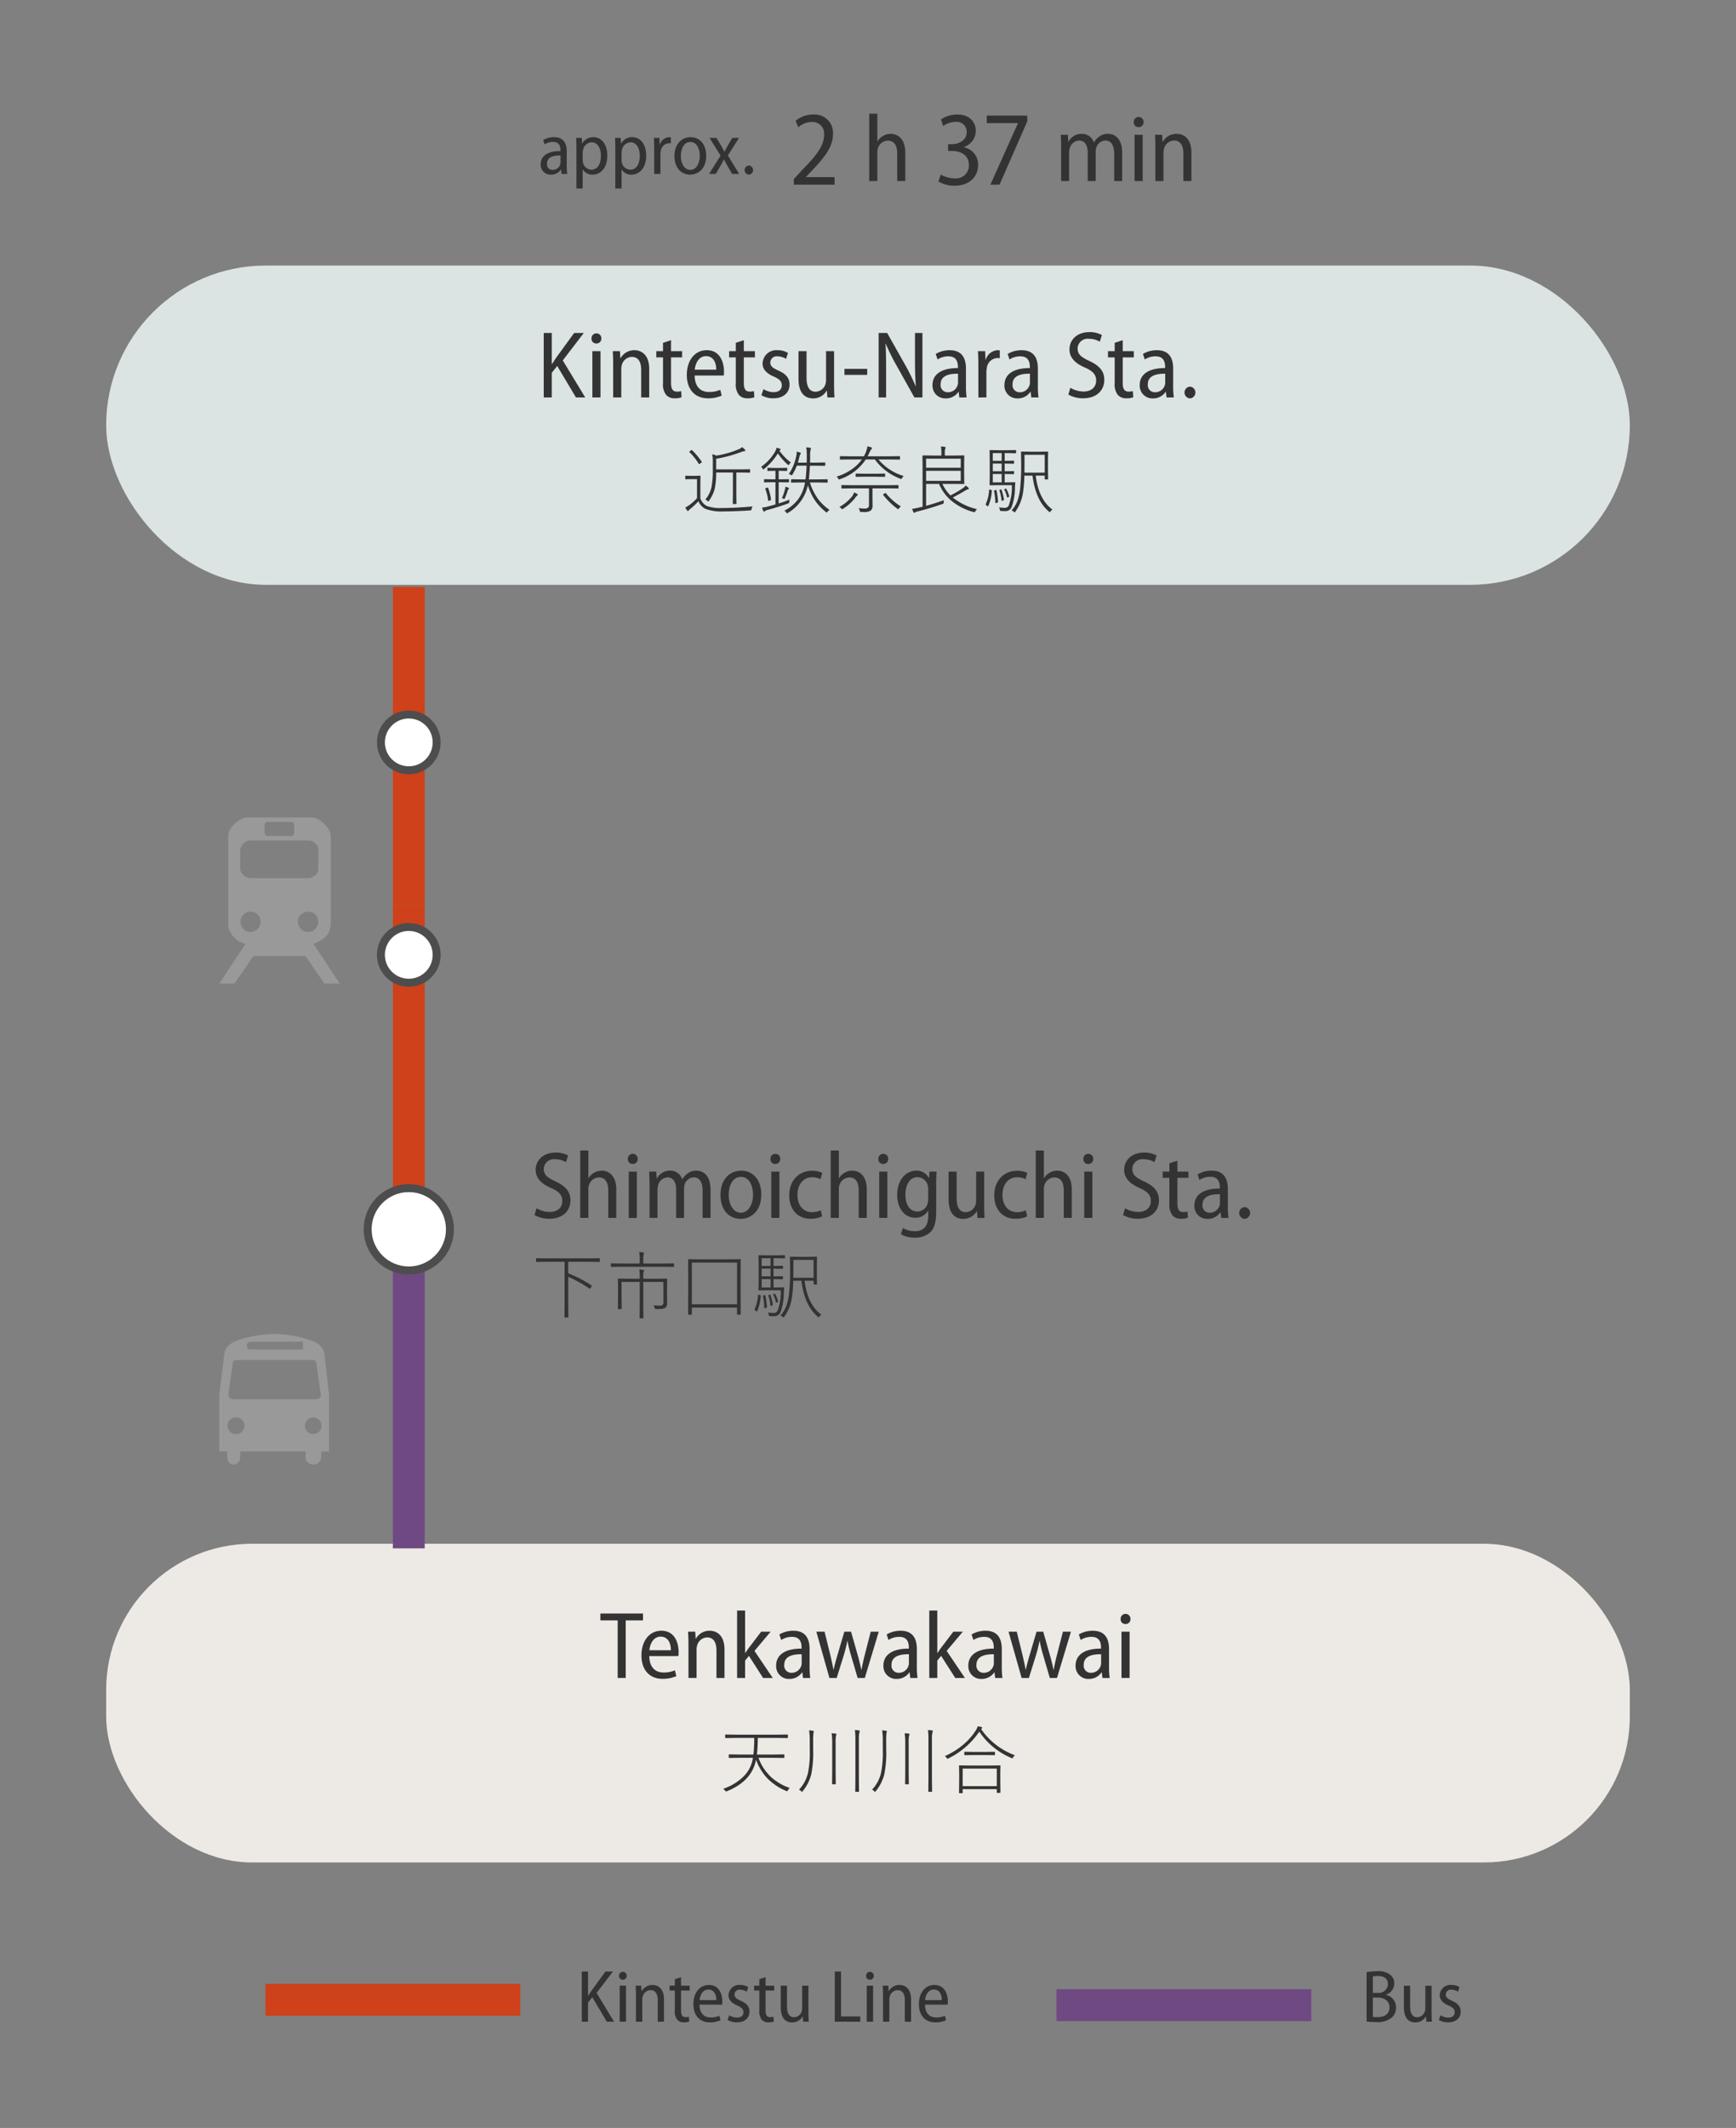 <svg id="_1-Mitarai_Keikoku" data-name="1-Mitarai Keikoku" xmlns="http://www.w3.org/2000/svg" xmlns:xlink="http://www.w3.org/1999/xlink" width="327" height="400.628" viewBox="0 0 327 400.628"><rect x="0" y="0" width="327" height="400.628" fill="#808080" stroke="none"/><defs><style>.cls-1{fill:#999;}.cls-2{fill:#dce3e3;}.cls-3{fill:#333;}.cls-4{fill:#edeae6;}.cls-5,.cls-6,.cls-8{fill:none;stroke-miterlimit:10;}.cls-5{stroke:#ce411a;}.cls-5,.cls-8{stroke-width:6px;}.cls-6{stroke:#4d4d4d;stroke-width:3px;}.cls-7{fill:#fff;}.cls-8{stroke:#6f4981;}</style><symbol id="map-icon-train" data-name="map-icon-train" viewBox="0 0 37.772 52.117"><path class="cls-1" d="M29.771,40.018l-.123-.235.062-.088.062-.088a14.521,14.521,0,0,0,3.111-1.744,5.144,5.144,0,0,0,1.871-3.054l.234-1.074V5.987a4.252,4.252,0,0,0-.595-2.071,7.946,7.946,0,0,0-1.484-1.932A8.523,8.523,0,0,0,30.926.559,4.639,4.639,0,0,0,28.818,0H8.96A4.712,4.712,0,0,0,6.91.529,8.494,8.494,0,0,0,4.895,1.896,7.546,7.546,0,0,0,3.383,3.759a4.146,4.146,0,0,0-.595,2.055v28.16a3.634,3.634,0,0,0,.355,1.482,7.292,7.292,0,0,0,.889,1.447,9.166,9.166,0,0,0,1.16,1.25,7.874,7.874,0,0,0,1.216.918c.191.08.542.204,1.04.362.487.157.715.273.678.349L0,52.117H4.741l5.933-8.599H27.043l5.926,8.599h4.803ZM14.173,2.369a.946.946,0,0,1,.297-.625.81.81,0,0,1,.593-.321h7.591a1.232,1.232,0,0,1,.476.232c.234.159.352.316.352.474V5.034a.672.672,0,0,1-.295.533.903.903,0,0,1-.533.246H15.006l-.241-.188a2.165,2.165,0,0,1-.384-.327.594.594,0,0,1-.208-.436ZM6.522,10.493a2.737,2.737,0,0,1,.269-1.159,4.554,4.554,0,0,1,.682-1.038A3.427,3.427,0,0,1,8.449,7.53,2.457,2.457,0,0,1,9.61,7.232H28.053a2.736,2.736,0,0,1,1.062.233,3.648,3.648,0,0,1,.981.654,3.721,3.721,0,0,1,.712.894,2.003,2.003,0,0,1,.263,1.004v6.287a2.005,2.005,0,0,1-.294,1.033,3.202,3.202,0,0,1-.771.899,4.434,4.434,0,0,1-1.009.613,2.446,2.446,0,0,1-1.064.239H9.729l-.3-.053a1.794,1.794,0,0,1-.358-.123,3.007,3.007,0,0,1-1.775-1.068,2.915,2.915,0,0,1-.773-1.954Zm5.489,24.491a3.058,3.058,0,0,1-2.283.947A2.878,2.878,0,0,1,7.5,34.984a3.33,3.33,0,0,1-.858-2.317,2.993,2.993,0,0,1,.893-2.159,2.928,2.928,0,0,1,2.194-.925,3.261,3.261,0,0,1,2.283.858,2.988,2.988,0,0,1,.919,2.289A3.124,3.124,0,0,1,12.012,34.984Zm13.578,0a3.214,3.214,0,0,1-.922-2.317,2.832,2.832,0,0,1,.979-2.227,3.396,3.396,0,0,1,2.288-.858,2.907,2.907,0,0,1,2.221.925,3.065,3.065,0,0,1,.862,2.159,3.266,3.266,0,0,1-.891,2.317,2.965,2.965,0,0,1-2.257.947A3.044,3.044,0,0,1,25.59,34.984Z"/></symbol><symbol id="bus" data-name="bus" viewBox="0 0 39.824 47.379"><path class="cls-1" d="M35.237,23.674H4.876a1.645,1.645,0,0,1-1.613-1.625,2.113,2.113,0,0,1,.056-.438L4.934,10.329c.138-.733.797-.877,1.587-.877H33.596c.784,0,1.45.132,1.585.862l1.616,11.488a1.676,1.676,0,0,1,.057.356A1.558,1.558,0,0,1,35.237,23.674ZM34.022,36.328a3.017,3.017,0,1,1,3.087-3.023A3.055,3.055,0,0,1,34.022,36.328Zm-27.973,0a3.017,3.017,0,1,1,0-6.032,3.017,3.017,0,1,1,0,6.032ZM11.378,2.814H30.342V5.659H11.378A1.422,1.422,0,0,1,11.378,2.814Zm26.741,4.352c-.554-2.667-2.171-3.742-4.81-4.815A43.689,43.689,0,0,0,19.979,0,44.001,44.001,0,0,0,6.596,2.352C3.958,3.426,2.367,4.499,1.818,7.167L0,22.014V42.638H2.845v1.896c0,3.793,4.741,3.793,4.741,0V42.638H31.29v1.896c0,3.793,5.689,3.793,5.689,0V42.638h2.845V22.014Z"/></symbol></defs><title>sp_dest-guide_mitarai_keikoku</title><rect class="cls-2" x="20" y="49.996" width="287" height="60.108" rx="30.054" ry="30.054"/><path class="cls-3" d="M106.748,31.145a11.195,11.195,0,0,0,.098,1.597h-1.065l-.099-.812h-.042a2.194,2.194,0,0,1-1.862.953,1.863,1.863,0,0,1-1.934-1.947c0-1.653,1.429-2.507,3.727-2.493v-.168c0-.659-.183-1.569-1.415-1.555a2.868,2.868,0,0,0-1.569.462l-.266-.812a3.97,3.97,0,0,1,2.045-.546c1.863,0,2.382,1.261,2.382,2.676Zm-1.163-1.877c-1.093-.014-2.55.182-2.55,1.541a1.038,1.038,0,0,0,1.051,1.177,1.478,1.478,0,0,0,1.457-1.093,1.249,1.249,0,0,0,.042-.392Z"/><path class="cls-3" d="M108.58,28.148c0-.925-.027-1.597-.056-2.186h1.065l.056,1.065h.028a2.34,2.34,0,0,1,2.115-1.205c1.499,0,2.606,1.345,2.606,3.46,0,2.465-1.358,3.6-2.787,3.6a2.035,2.035,0,0,1-1.821-.98h-.028v3.586H108.58Zm1.177,1.919a2.026,2.026,0,0,0,.057.518,1.642,1.642,0,0,0,1.582,1.359c1.191,0,1.793-1.121,1.793-2.62,0-1.373-.588-2.535-1.765-2.535a1.741,1.741,0,0,0-1.597,1.429,2.083,2.083,0,0,0-.07.504Z"/><path class="cls-3" d="M115.902,28.148c0-.925-.027-1.597-.056-2.186h1.065l.056,1.065h.028a2.34,2.34,0,0,1,2.115-1.205c1.499,0,2.606,1.345,2.606,3.46,0,2.465-1.358,3.6-2.787,3.6a2.035,2.035,0,0,1-1.821-.98h-.028v3.586h-1.177Zm1.177,1.919a2.026,2.026,0,0,0,.057.518,1.642,1.642,0,0,0,1.582,1.359c1.191,0,1.793-1.121,1.793-2.62,0-1.373-.588-2.535-1.765-2.535a1.741,1.741,0,0,0-1.597,1.429,2.083,2.083,0,0,0-.07.504Z"/><path class="cls-3" d="M123.225,27.966c0-.729-.028-1.401-.057-2.003h1.051l.042,1.247h.042a1.936,1.936,0,0,1,1.751-1.387,2.086,2.086,0,0,1,.309.028v1.148a1.493,1.493,0,0,0-.364-.028,1.629,1.629,0,0,0-1.541,1.527,2.544,2.544,0,0,0-.056.588v3.656h-1.177Z"/><path class="cls-3" d="M133.023,29.31c0,2.535-1.582,3.572-3.039,3.572-1.653,0-2.941-1.275-2.941-3.488,0-2.325,1.387-3.572,3.039-3.572C131.805,25.822,133.023,27.153,133.023,29.31Zm-4.776.056c0,1.373.658,2.62,1.793,2.62,1.106,0,1.779-1.261,1.779-2.647,0-1.121-.462-2.606-1.779-2.606C128.751,26.733,128.246,28.148,128.246,29.366Z"/><path class="cls-3" d="M134.959,25.962l.869,1.457c.224.378.406.742.616,1.121h.027c.196-.392.406-.77.616-1.135l.841-1.443h1.274l-2.101,3.306,2.129,3.474H137.915l-.896-1.527c-.225-.378-.421-.756-.644-1.177h-.028c-.196.42-.406.77-.644,1.177l-.868,1.527h-1.274l2.171-3.446-2.087-3.334Z"/><path class="cls-3" d="M141.041,32.882a.865.865,0,0,1,.014-1.723.864.864,0,0,1,0,1.723Z"/><path class="cls-3" d="M149.523,34.764v-1.04l1.28-1.4c2.801-2.861,4.401-4.761,4.421-6.881a2.205,2.205,0,0,0-2.36-2.481,4.017,4.017,0,0,0-2.501,1l-.5-1.22a5.245,5.245,0,0,1,3.341-1.18,3.466,3.466,0,0,1,3.701,3.701c0,2.42-1.7,4.501-4.101,7.002l-.98,1.04v.04h5.381v1.42Z"/><path class="cls-3" d="M163.73,21.396h1.53V26.618h.036a2.713,2.713,0,0,1,1.009-1.008,2.881,2.881,0,0,1,1.477-.414c1.17,0,2.736.774,2.736,3.529V34.09h-1.513V28.905c0-1.315-.432-2.431-1.765-2.431a2.012,2.012,0,0,0-1.891,1.512,2.349,2.349,0,0,0-.09.72V34.09h-1.53Z"/><path class="cls-3" d="M177.203,32.864a5.376,5.376,0,0,0,2.581.72,2.439,2.439,0,0,0,2.721-2.541c0-1.78-1.48-2.621-3.141-2.621h-.78v-1.28h.76c1.181,0,2.741-.68,2.741-2.221a1.881,1.881,0,0,0-2.121-1.98,4.315,4.315,0,0,0-2.301.78l-.42-1.24a5.52,5.52,0,0,1,3.081-.92c2.341,0,3.48,1.46,3.48,3.061a3.24,3.24,0,0,1-2.261,3.061v.04a3.319,3.319,0,0,1,2.701,3.361c0,2.08-1.54,3.881-4.441,3.881a5.7,5.7,0,0,1-3.04-.8Z"/><path class="cls-3" d="M193.497,21.761v1.101L188.275,34.764h-1.721l5.182-11.543v-.04H185.875v-1.42Z"/><path class="cls-3" d="M199.882,27.698c0-.936-.036-1.602-.072-2.323h1.332l.09,1.315h.036a2.738,2.738,0,0,1,2.503-1.494,2.344,2.344,0,0,1,2.269,1.62h.036a3.157,3.157,0,0,1,.954-1.08,2.614,2.614,0,0,1,1.693-.54c1.17,0,2.647.792,2.647,3.565v5.33H209.875V29.013c0-1.53-.486-2.557-1.693-2.557a1.855,1.855,0,0,0-1.692,1.386,2.748,2.748,0,0,0-.107.792V34.09h-1.495V28.724c0-1.26-.485-2.269-1.638-2.269a1.945,1.945,0,0,0-1.765,1.53,2.677,2.677,0,0,0-.108.774v5.33h-1.494Z"/><path class="cls-3" d="M215.406,22.981a.906.906,0,0,1-.954.954.885.885,0,0,1-.9-.954.928.928,0,1,1,1.855,0ZM213.714,34.09V25.375h1.53V34.09Z"/><path class="cls-3" d="M217.629,27.698c0-.936-.036-1.602-.071-2.323h1.35l.072,1.315h.054a2.927,2.927,0,0,1,2.611-1.494c1.206,0,2.772.774,2.772,3.511V34.09h-1.513V28.887c0-1.296-.432-2.431-1.764-2.431a2.022,2.022,0,0,0-1.891,1.566,2.972,2.972,0,0,0-.09.756V34.09h-1.531Z"/><path class="cls-3" d="M102.42,62.691h1.513v5.834h.054c.306-.486.612-.936.9-1.351l3.259-4.483h1.819l-3.961,5.168,4.231,6.968h-1.747l-3.529-5.924-1.026,1.278V74.827H102.42Z"/><path class="cls-3" d="M113.273,63.718a.907.907,0,0,1-.954.954.884.884,0,0,1-.9-.954.928.928,0,1,1,1.855,0ZM111.581,74.827V66.112h1.53V74.827Z"/><path class="cls-3" d="M115.499,68.435c0-.936-.036-1.602-.072-2.323h1.351l.072,1.315h.054a2.926,2.926,0,0,1,2.611-1.494c1.206,0,2.772.774,2.772,3.511V74.827h-1.512V69.623c0-1.296-.432-2.431-1.765-2.431a2.023,2.023,0,0,0-1.891,1.566,3.017,3.017,0,0,0-.09.756V74.827h-1.53Z"/><path class="cls-3" d="M126.4,64.042v2.07h2.088v1.17H126.4v4.826c0,1.098.324,1.621,1.098,1.621a3.132,3.132,0,0,0,.81-.09l.072,1.152a3.365,3.365,0,0,1-1.296.198,2.075,2.075,0,0,1-1.603-.63,3.221,3.221,0,0,1-.594-2.232V67.283h-1.26v-1.17h1.26V64.546Z"/><path class="cls-3" d="M130.847,70.704c.036,2.305,1.296,3.097,2.701,3.097a5.133,5.133,0,0,0,2.124-.414l.27,1.098a6.321,6.321,0,0,1-2.611.504c-2.503,0-3.961-1.765-3.961-4.394,0-2.683,1.458-4.663,3.763-4.663,2.521,0,3.241,2.305,3.241,4.015a7.23,7.23,0,0,1-.036.756Zm4.069-1.099c.018-1.224-.486-2.557-1.927-2.557-1.404,0-2.017,1.422-2.124,2.557Z"/><path class="cls-3" d="M140.11,64.042v2.07h2.088v1.17H140.11v4.826c0,1.098.324,1.621,1.098,1.621a3.139,3.139,0,0,0,.81-.09l.072,1.152a3.365,3.365,0,0,1-1.296.198,2.075,2.075,0,0,1-1.603-.63,3.221,3.221,0,0,1-.594-2.232V67.283h-1.26v-1.17h1.26V64.546Z"/><path class="cls-3" d="M143.805,73.261a3.788,3.788,0,0,0,1.891.576c1.044,0,1.566-.54,1.566-1.296,0-.72-.396-1.134-1.458-1.621-1.458-.612-2.161-1.44-2.161-2.467a2.59,2.59,0,0,1,2.827-2.521,3.69,3.69,0,0,1,1.962.522l-.378,1.116a3.018,3.018,0,0,0-1.603-.486,1.2,1.2,0,0,0-1.351,1.17c0,.684.432,1.008,1.477,1.494,1.368.594,2.143,1.351,2.143,2.629,0,1.603-1.188,2.611-3.061,2.611a4.355,4.355,0,0,1-2.232-.576Z"/><path class="cls-3" d="M157.11,72.45c0,.918.036,1.693.072,2.377H155.85l-.09-1.278h-.036a2.94,2.94,0,0,1-2.575,1.458c-1.422,0-2.737-.882-2.737-3.673V66.112h1.512v4.97c0,1.566.432,2.665,1.71,2.665a2.002,2.002,0,0,0,1.837-1.369,2.741,2.741,0,0,0,.126-.81V66.112H157.11Z"/><path class="cls-3" d="M163.352,69.443V70.578h-4.286V69.443Z"/><path class="cls-3" d="M165.507,74.827V62.691h1.603l3.385,5.996a39.468,39.468,0,0,1,1.98,4.033h.036c-.127-1.711-.162-3.223-.162-5.168V62.691h1.404V74.827h-1.513l-3.385-6.05a37.35,37.35,0,0,1-2.017-4.087l-.036.018c.09,1.566.108,3.043.108,5.222V74.827Z"/><path class="cls-3" d="M181.949,72.774a14.467,14.467,0,0,0,.126,2.053H180.707l-.126-1.044h-.054a2.824,2.824,0,0,1-2.394,1.225,2.395,2.395,0,0,1-2.485-2.503c0-2.124,1.836-3.223,4.79-3.205v-.216c0-.846-.234-2.017-1.819-1.998a3.679,3.679,0,0,0-2.017.594l-.342-1.044a5.1,5.1,0,0,1,2.628-.702c2.395,0,3.061,1.62,3.061,3.439Zm-1.494-2.413c-1.405-.018-3.277.234-3.277,1.98a1.334,1.334,0,0,0,1.351,1.513,1.9,1.9,0,0,0,1.873-1.405,1.597,1.597,0,0,0,.054-.504Z"/><path class="cls-3" d="M184.288,68.687c0-.936-.036-1.801-.072-2.575h1.351l.054,1.603h.054a2.489,2.489,0,0,1,2.25-1.782,2.699,2.699,0,0,1,.397.036v1.476a1.922,1.922,0,0,0-.468-.036,2.094,2.094,0,0,0-1.98,1.962,3.256,3.256,0,0,0-.072.756V74.827h-1.512Z"/><path class="cls-3" d="M195.498,72.774a14.467,14.467,0,0,0,.126,2.053h-1.368l-.126-1.044h-.054a2.824,2.824,0,0,1-2.394,1.225,2.395,2.395,0,0,1-2.485-2.503c0-2.124,1.836-3.223,4.79-3.205v-.216c0-.846-.234-2.017-1.819-1.998a3.679,3.679,0,0,0-2.017.594l-.342-1.044a5.1,5.1,0,0,1,2.628-.702c2.395,0,3.061,1.62,3.061,3.439Zm-1.494-2.413c-1.405-.018-3.277.234-3.277,1.98a1.334,1.334,0,0,0,1.351,1.513A1.9,1.9,0,0,0,193.95,72.45a1.597,1.597,0,0,0,.054-.504Z"/><path class="cls-3" d="M201.616,73.009a4.969,4.969,0,0,0,2.466.702c1.513,0,2.395-.846,2.395-2.071,0-1.116-.648-1.783-2.089-2.431-1.674-.702-2.935-1.765-2.935-3.421,0-1.873,1.494-3.259,3.727-3.259a4.849,4.849,0,0,1,2.377.54l-.396,1.26a3.972,3.972,0,0,0-2.053-.54,1.878,1.878,0,0,0-2.124,1.8c0,1.152.702,1.674,2.233,2.377,1.873.882,2.791,1.908,2.791,3.547,0,1.945-1.404,3.475-3.997,3.475a5.598,5.598,0,0,1-2.773-.702Z"/><path class="cls-3" d="M211.48,64.042v2.07h2.088v1.17H211.48v4.826c0,1.098.324,1.621,1.098,1.621a3.139,3.139,0,0,0,.81-.09l.072,1.152a3.365,3.365,0,0,1-1.296.198,2.075,2.075,0,0,1-1.603-.63,3.221,3.221,0,0,1-.594-2.232V67.283h-1.26v-1.17h1.26V64.546Z"/><path class="cls-3" d="M220.98,72.774a14.467,14.467,0,0,0,.126,2.053h-1.368l-.126-1.044h-.054a2.824,2.824,0,0,1-2.394,1.225,2.395,2.395,0,0,1-2.485-2.503c0-2.124,1.836-3.223,4.79-3.205v-.216c0-.846-.234-2.017-1.819-1.998a3.681,3.681,0,0,0-2.017.594l-.342-1.044a5.102,5.102,0,0,1,2.629-.702c2.394,0,3.061,1.62,3.061,3.439Zm-1.494-2.413c-1.405-.018-3.277.234-3.277,1.98a1.334,1.334,0,0,0,1.351,1.513,1.9,1.9,0,0,0,1.873-1.405,1.597,1.597,0,0,0,.054-.504Z"/><path class="cls-3" d="M224.132,75.007a1.111,1.111,0,0,1,.018-2.215,1.111,1.111,0,0,1,0,2.215Z"/><path class="cls-3" d="M141.787,95.332a1.013,1.013,0,0,0-.219.506.45.45,0,0,1-.075.219.338.338,0,0,1-.191.041q-2.98.185-4.929.185a8.803,8.803,0,0,1-3.5-.478,2.752,2.752,0,0,1-1.306-1.435,16.73,16.73,0,0,1-1.524,1.429,2.227,2.227,0,0,0-.308.28c-.037.082-.086.123-.15.123a.221.221,0,0,1-.157-.096,5.285,5.285,0,0,1-.349-.547,6.503,6.503,0,0,0,.868-.547,8.783,8.783,0,0,0,1.347-1.23V90.205H130.145l-.971.027a.085.085,0,0,1-.096-.096v-.478a.085.085,0,0,1,.096-.096l.971.027h.711l.991-.027c.068,0,.102.032.102.096l-.027,1.306V93.808a2.422,2.422,0,0,0,1.23,1.456,7.384,7.384,0,0,0,2.857.376A57.52,57.52,0,0,0,141.787,95.332ZM130.364,84.764a13.399,13.399,0,0,1,1.825,2.181.117.117,0,0,1,.021.055c0,.023-.045.066-.137.13l-.198.15a.536.536,0,0,1-.178.109c-.023,0-.048-.023-.075-.068a11.652,11.652,0,0,0-1.75-2.194c-.032-.027-.048-.05-.048-.068s.05-.061.15-.13l.178-.137a.407.407,0,0,1,.137-.075C130.307,84.716,130.332,84.732,130.364,84.764Zm7.69,4.197h-3.151a14.507,14.507,0,0,1-.267,3.008,6.42,6.42,0,0,1-1.094,2.311c-.055.086-.1.13-.137.13-.032,0-.089-.039-.171-.116a1.629,1.629,0,0,0-.362-.253,5.43,5.43,0,0,0,1.176-2.461,17.208,17.208,0,0,0,.219-3.151V87.17a9.702,9.702,0,0,0-.096-1.641,2.573,2.573,0,0,1,.745.253,18.024,18.024,0,0,0,4.197-1.19,2.1,2.1,0,0,0,.67-.417,3.698,3.698,0,0,1,.533.485.269.269,0,0,1,.075.171c0,.059-.052.096-.157.109a2.799,2.799,0,0,0-.506.116,24.598,24.598,0,0,1-4.826,1.312v2.003h4.505l1.791-.027a.085.085,0,0,1,.096.096v.451a.085.085,0,0,1-.096.096l-1.791-.027h-.711v4.211l.027,1.627c0,.064-.034.096-.102.096h-.499a.085.085,0,0,1-.096-.096l.027-1.627Z"/><path class="cls-3" d="M146.815,84.873a10.472,10.472,0,0,0,2.167,2.215,1.308,1.308,0,0,0-.321.308q-.102.171-.15.171c-.027,0-.08-.039-.157-.116a12.24,12.24,0,0,1-1.832-2.085,11.458,11.458,0,0,1-2.591,2.919.32.32,0,0,1-.157.096q-.055,0-.137-.164a.959.959,0,0,0-.28-.321,8.979,8.979,0,0,0,2.632-2.851,2.133,2.133,0,0,0,.28-.745,3.833,3.833,0,0,1,.663.198c.073.027.109.064.109.109a.191.191,0,0,1-.116.157A.317.317,0,0,0,146.815,84.873ZM146.07,88.64h-.198l-1.217.027a.085.085,0,0,1-.096-.096v-.397a.085.085,0,0,1,.096-.096l1.217.027h1.094l1.217-.027a.085.085,0,0,1,.096.096v.397a.085.085,0,0,1-.096.096l-1.217-.027h-.294v1.606h.403l1.442-.027a.091.091,0,0,1,.102.102v.403c0,.064-.034.096-.102.096l-1.442-.027h-.403v3.992q1.087-.335,2.044-.731a1.534,1.534,0,0,0-.055.424.357.357,0,0,1-.041.219.74.74,0,0,1-.185.089q-1.641.615-3.835,1.217a1.196,1.196,0,0,0-.52.239.224.224,0,0,1-.164.068q-.082,0-.144-.123a4.269,4.269,0,0,1-.239-.615,8.568,8.568,0,0,0,1.278-.253q.937-.253,1.258-.349V90.793h-.602l-1.456.027a.085.085,0,0,1-.096-.096v-.403c0-.068.032-.102.096-.102l1.456.027h.602Zm-1.914,3.404a.214.214,0,0,1-.014-.055c0-.032.05-.066.15-.102l.198-.068a.642.642,0,0,1,.123-.034c.027,0,.052.025.075.075a9.464,9.464,0,0,1,.54,2.181.396.396,0,0,1,.007.041c0,.041-.052.08-.157.116l-.198.068a.586.586,0,0,1-.137.041c-.032,0-.05-.032-.055-.096A9.143,9.143,0,0,0,144.156,92.044Zm3.78-.41a3.713,3.713,0,0,1,.574.198c.073.037.109.078.109.123a.177.177,0,0,1-.082.144.678.678,0,0,0-.171.308,14.127,14.127,0,0,1-.506,1.36q-.068.171-.13.171a.495.495,0,0,1-.164-.061.65.65,0,0,0-.294-.068,9.693,9.693,0,0,0,.588-1.668A2.619,2.619,0,0,0,147.936,91.634Zm3.705-.8h-.725l-1.805.027c-.068,0-.102-.032-.102-.096v-.438c0-.064.034-.096.102-.096l1.805.027h.814q.123-.855.205-2.584H150.09a9.074,9.074,0,0,1-.827,1.675c-.059.1-.105.15-.137.15a.507.507,0,0,1-.171-.096,1.154,1.154,0,0,0-.376-.164,8.984,8.984,0,0,0,1.442-3.582,2.297,2.297,0,0,0,.048-.52.636.636,0,0,0-.007-.109,4.085,4.085,0,0,1,.643.185c.096.032.144.078.144.137a.364.364,0,0,1-.082.171,1.154,1.154,0,0,0-.171.431q-.158.677-.308,1.148h1.661q.021-.404.021-1.244a9.325,9.325,0,0,0-.102-1.627,6.312,6.312,0,0,1,.745.082c.091.014.137.057.137.13a.739.739,0,0,1-.068.267,4.677,4.677,0,0,0-.082,1.135q0,.827-.014,1.258h1.148l1.62-.027a.085.085,0,0,1,.096.096v.438a.085.085,0,0,1-.096.096l-1.62-.027h-1.176q-.089,1.709-.198,2.584h1.606l1.839-.027a.085.085,0,0,1,.096.096v.438a.085.085,0,0,1-.096.096l-1.839-.027h-1.408a10.848,10.848,0,0,0,1.47,3.022,9.073,9.073,0,0,0,2.235,2.147.94.94,0,0,0-.39.349c-.068.096-.114.144-.137.144a.442.442,0,0,1-.144-.089,10.03,10.03,0,0,1-2.27-2.481,11.309,11.309,0,0,1-1.148-2.584,1.325,1.325,0,0,1-.027.13c-.014.05-.023.086-.027.109a7.928,7.928,0,0,1-3.712,4.983.397.397,0,0,1-.157.075q-.061,0-.164-.171a1.041,1.041,0,0,0-.349-.328,7.391,7.391,0,0,0,2.55-2.071,7.302,7.302,0,0,0,1.203-2.55c.023-.078.05-.196.082-.355Q151.621,90.93,151.642,90.834Z"/><path class="cls-3" d="M162.352,86.5H160.24l-1.935.027a.085.085,0,0,1-.096-.096v-.451a.085.085,0,0,1,.096-.096l1.935.027h2.495l.082-.171a5.331,5.331,0,0,0,.574-1.702,4.744,4.744,0,0,1,.697.178q.171.061.171.171,0,.055-.15.205a7.467,7.467,0,0,0-.52.998l-.171.321h4.088l1.921-.027a.085.085,0,0,1,.096.096v.451a.085.085,0,0,1-.096.096L167.506,86.5h-2.044a9.823,9.823,0,0,0,4.771,3.124,1.303,1.303,0,0,0-.321.39q-.075.171-.144.171a.682.682,0,0,1-.15-.048A10.417,10.417,0,0,1,164.792,86.5h-1.709a9.492,9.492,0,0,1-4.901,3.726.671.671,0,0,1-.164.041q-.061,0-.144-.185a.916.916,0,0,0-.294-.349,9.673,9.673,0,0,0,2.987-1.47A7.733,7.733,0,0,0,162.352,86.5Zm-1.483,6.214a3.043,3.043,0,0,1,.608.294c.073.059.109.105.109.137q0,.061-.157.185a1.469,1.469,0,0,0-.294.335,8.801,8.801,0,0,1-2.324,2.119.627.627,0,0,1-.185.089q-.055,0-.164-.15a.911.911,0,0,0-.362-.267,8.508,8.508,0,0,0,2.222-1.791A2.34,2.34,0,0,0,160.869,92.714Zm3.473-.772v1.565l.014,1.695a1.142,1.142,0,0,1-.335.923,2.307,2.307,0,0,1-1.347.273q-.191,0-.431-.007a.414.414,0,0,1-.219-.034.506.506,0,0,1-.075-.191,1.526,1.526,0,0,0-.212-.499,9.752,9.752,0,0,0,1.08.082,1.007,1.007,0,0,0,.711-.191.672.672,0,0,0,.157-.492v-3.124h-3.151l-1.941.027c-.068,0-.102-.032-.102-.096v-.451c0-.064.034-.096.102-.096l1.941.027h6.651l1.962-.027a.085.085,0,0,1,.096.096v.451a.085.085,0,0,1-.096.096l-1.962-.027Zm-1.456-2.755h2.126l1.613-.027a.085.085,0,0,1,.096.096v.424a.085.085,0,0,1-.096.096l-1.613-.027h-2.126l-1.606.027c-.068,0-.102-.032-.102-.096v-.424c0-.064.034-.096.102-.096Zm6.809,6.159a1.28,1.28,0,0,0-.355.362q-.096.164-.144.164a.412.412,0,0,1-.164-.089,13.582,13.582,0,0,1-2.659-2.591.146.146,0,0,1-.034-.075c0-.037.05-.082.15-.137l.164-.102a.568.568,0,0,1,.15-.061c.023,0,.048.018.075.055A11.501,11.501,0,0,0,169.694,95.346Z"/><path class="cls-3" d="M177.326,85.769v-.335a7.127,7.127,0,0,0-.096-1.374,5.051,5.051,0,0,1,.738.082c.105.018.157.052.157.102a.861.861,0,0,1-.089.267,3.341,3.341,0,0,0-.068.895v.362h1.613l1.955-.027c.068,0,.102.032.102.096l-.027,1.47v2.27l.027,1.456c0,.064-.034.096-.102.096l-1.955-.027h-2.071a8.269,8.269,0,0,0,.56,1.005,6.871,6.871,0,0,0,.964,1.162,19.032,19.032,0,0,0,2.406-1.408,1.939,1.939,0,0,0,.451-.451,4.569,4.569,0,0,1,.533.431.259.259,0,0,1,.082.171q0,.089-.185.109a1.714,1.714,0,0,0-.472.226q-1.21.711-2.379,1.319a11.239,11.239,0,0,0,4.573,2.194,1.591,1.591,0,0,0-.321.397c-.078.119-.141.178-.191.178a.658.658,0,0,1-.171-.041,10.968,10.968,0,0,1-4.19-2.153,8.197,8.197,0,0,1-2.283-3.138h-2.447V95.23q1.429-.376,3.377-1.066a1.124,1.124,0,0,0-.061.383.563.563,0,0,1-.027.232.354.354,0,0,1-.164.089,47.034,47.034,0,0,1-4.635,1.401,1.916,1.916,0,0,0-.588.212.203.203,0,0,1-.144.068.132.132,0,0,1-.123-.096,6.543,6.543,0,0,1-.267-.649,14.991,14.991,0,0,0,1.497-.294q.376-.096.478-.109V88.107l-.027-2.27a.085.085,0,0,1,.096-.096l2.03.027Zm-2.885,2.297H180.97v-1.709h-6.528Zm0,.574v1.887H180.97V88.64Z"/><path class="cls-3" d="M186.526,92.195l.185.055a.133.133,0,0,1,.109.144,8.285,8.285,0,0,1-.656,2.871q-.034.061-.061.061a.353.353,0,0,1-.123-.061l-.198-.144c-.086-.059-.13-.102-.13-.13a.162.162,0,0,1,.021-.068,7.34,7.34,0,0,0,.643-2.687c.009-.055.027-.082.055-.082A.85.85,0,0,1,186.526,92.195Zm2.714-2.953v1.579H189.8l1.34-.027q.102,0,.102.082v.027c-.004.078-.016.209-.034.397q-.021.219-.027.349a10.655,10.655,0,0,1-.656,3.883,1.238,1.238,0,0,1-1.176.697q-.294,0-.793-.027c-.091-.009-.146-.025-.164-.048a.422.422,0,0,1-.061-.191,1.175,1.175,0,0,0-.157-.431,9.201,9.201,0,0,0,1.053.082.83.83,0,0,0,.772-.403A10.258,10.258,0,0,0,190.6,91.34h-2.591l-1.511.027a.085.085,0,0,1-.096-.096L186.43,89.7V86.493l-.027-1.661a.085.085,0,0,1,.096-.096l1.511.027h1.9l1.388-.027a.085.085,0,0,1,.096.096v.41a.085.085,0,0,1-.096.096l-1.388-.027h-.67V86.76h.321l1.36-.027a.085.085,0,0,1,.096.096v.397c0,.055-.032.082-.096.082l-1.36-.027H189.24V88.722h.321l1.36-.027a.085.085,0,0,1,.096.096v.383a.085.085,0,0,1-.096.096l-1.36-.027ZM187.004,86.76h1.675V85.311h-1.675Zm0,1.962h1.675V87.28h-1.675Zm0,.52v1.579h1.675V89.242Zm.991,5.236q0,.109-.144.15l-.191.075a.633.633,0,0,1-.123.027c-.032,0-.048-.03-.048-.089a11.15,11.15,0,0,0-.246-2.194.307.307,0,0,1-.007-.048c0-.032.048-.064.144-.096l.15-.041a.813.813,0,0,1,.109-.014q.048,0,.061.061A14.851,14.851,0,0,1,187.996,94.478Zm.506-2.311a.263.263,0,0,1,.089-.027c.027,0,.048.023.061.068a10.116,10.116,0,0,1,.458,1.832.208.208,0,0,1,.007.048c0,.037-.043.073-.13.109l-.137.055a.53.53,0,0,1-.137.048c-.023,0-.039-.025-.048-.075a8.921,8.921,0,0,0-.403-1.873.292.292,0,0,1-.014-.061q0-.041.123-.082Zm.895-.157a.318.318,0,0,1,.096-.027c.027,0,.05.018.068.055a6.202,6.202,0,0,1,.533,1.388.194.194,0,0,1,.007.041c0,.037-.03.071-.089.102l-.157.068a.385.385,0,0,1-.116.041c-.023,0-.039-.023-.048-.068a6.198,6.198,0,0,0-.506-1.415.157.157,0,0,1-.021-.061c0-.027.039-.052.116-.075Zm5.093-2.461h-1.538a23.858,23.858,0,0,1-.185,2.646,8.353,8.353,0,0,1-1.524,4.156q-.089.123-.123.123c-.023,0-.075-.041-.157-.123a1.304,1.304,0,0,0-.431-.253,5.377,5.377,0,0,0,1.203-2.058,11.577,11.577,0,0,0,.431-2.112,43.894,43.894,0,0,0,.185-4.956l-.027-1.859a.085.085,0,0,1,.096-.096l1.565.027h1.798l1.552-.027a.085.085,0,0,1,.096.096l-.027,1.401V88.79l.027,1.374a.085.085,0,0,1-.096.096h-.451a.085.085,0,0,1-.096-.096v-.615h-1.695q.547,4.491,3.165,6.398a1.124,1.124,0,0,0-.376.335q-.102.15-.144.15c-.023,0-.073-.037-.15-.109Q195.057,94.211,194.49,89.549Zm-1.524-.56h3.821v-3.37H192.979V87.02Q192.979,88.4,192.965,88.989Z"/><rect class="cls-4" x="20" y="290.646" width="287" height="60" rx="27.5" ry="27.5"/><path class="cls-3" d="M116.35,305.073H113.09v-1.296h8.031v1.296h-3.259v10.839H116.35Z"/><path class="cls-3" d="M122.3,311.789c.036,2.305,1.296,3.097,2.701,3.097a5.134,5.134,0,0,0,2.125-.414l.27,1.098a6.321,6.321,0,0,1-2.611.504c-2.503,0-3.961-1.765-3.961-4.394,0-2.683,1.458-4.663,3.763-4.663,2.521,0,3.241,2.305,3.241,4.015a7.23,7.23,0,0,1-.036.756Zm4.069-1.099c.018-1.224-.486-2.557-1.927-2.557-1.404,0-2.017,1.422-2.124,2.557Z"/><path class="cls-3" d="M129.68,309.52c0-.936-.036-1.602-.072-2.323h1.351l.072,1.315h.054a2.926,2.926,0,0,1,2.611-1.494c1.206,0,2.772.774,2.772,3.511v5.384h-1.512v-5.204c0-1.296-.432-2.431-1.765-2.431a2.023,2.023,0,0,0-1.891,1.566,3.017,3.017,0,0,0-.09.756v5.311h-1.53Z"/><path class="cls-3" d="M140.352,311.213h.036a11.996,11.996,0,0,1,.684-.99l2.305-3.025h1.783l-3.043,3.619,3.439,5.096h-1.818l-2.665-4.159-.72.882v3.277h-1.512V303.219h1.512Z"/><path class="cls-3" d="M152.498,313.86a14.467,14.467,0,0,0,.126,2.053h-1.368l-.126-1.044h-.054a2.824,2.824,0,0,1-2.394,1.225,2.395,2.395,0,0,1-2.485-2.503c0-2.124,1.836-3.223,4.79-3.205v-.216c0-.846-.234-2.017-1.819-1.998a3.681,3.681,0,0,0-2.017.594l-.342-1.044a5.102,5.102,0,0,1,2.629-.702c2.394,0,3.061,1.62,3.061,3.439Zm-1.494-2.413c-1.405-.018-3.277.234-3.277,1.98a1.334,1.334,0,0,0,1.351,1.513,1.9,1.9,0,0,0,1.873-1.405,1.597,1.597,0,0,0,.054-.504Z"/><path class="cls-3" d="M155.318,307.198l1.081,4.375c.216.955.432,1.891.594,2.773h.036c.18-.882.45-1.836.72-2.755l1.296-4.394h1.261l1.224,4.304c.288,1.008.522,1.944.702,2.845h.054c.144-.882.36-1.801.612-2.809l1.116-4.339h1.512l-2.628,8.715h-1.351l-1.225-4.177a26.365,26.365,0,0,1-.684-2.791h-.036a25.528,25.528,0,0,1-.702,2.809l-1.296,4.159h-1.368l-2.467-8.715Z"/><path class="cls-3" d="M172.701,313.86a14.467,14.467,0,0,0,.126,2.053h-1.368l-.126-1.044h-.054a2.824,2.824,0,0,1-2.394,1.225,2.395,2.395,0,0,1-2.485-2.503c0-2.124,1.836-3.223,4.79-3.205v-.216c0-.846-.234-2.017-1.819-1.998a3.681,3.681,0,0,0-2.017.594l-.342-1.044a5.102,5.102,0,0,1,2.629-.702c2.394,0,3.061,1.62,3.061,3.439Zm-1.494-2.413c-1.405-.018-3.277.234-3.277,1.98A1.334,1.334,0,0,0,169.28,314.94a1.9,1.9,0,0,0,1.873-1.405,1.597,1.597,0,0,0,.054-.504Z"/><path class="cls-3" d="M176.553,311.213h.036c.198-.324.45-.685.684-.99l2.305-3.025h1.783l-3.043,3.619,3.439,5.096h-1.818l-2.665-4.159-.72.882v3.277H175.041V303.219h1.512Z"/><path class="cls-3" d="M188.699,313.86a14.467,14.467,0,0,0,.126,2.053h-1.368l-.126-1.044h-.054a2.824,2.824,0,0,1-2.394,1.225,2.395,2.395,0,0,1-2.485-2.503c0-2.124,1.836-3.223,4.79-3.205v-.216c0-.846-.234-2.017-1.819-1.998a3.681,3.681,0,0,0-2.017.594l-.342-1.044a5.102,5.102,0,0,1,2.629-.702c2.394,0,3.061,1.62,3.061,3.439Zm-1.494-2.413c-1.405-.018-3.277.234-3.277,1.98a1.334,1.334,0,0,0,1.351,1.513,1.9,1.9,0,0,0,1.873-1.405,1.597,1.597,0,0,0,.054-.504Z"/><path class="cls-3" d="M191.52,307.198l1.081,4.375c.216.955.432,1.891.594,2.773h.036c.18-.882.45-1.836.72-2.755l1.296-4.394h1.26l1.225,4.304c.288,1.008.522,1.944.702,2.845h.054c.144-.882.36-1.801.612-2.809l1.117-4.339h1.512L199.1,315.913h-1.35l-1.225-4.177a26.365,26.365,0,0,1-.684-2.791h-.036a25.528,25.528,0,0,1-.702,2.809l-1.296,4.159h-1.368l-2.467-8.715Z"/><path class="cls-3" d="M208.902,313.86a14.467,14.467,0,0,0,.126,2.053H207.66l-.126-1.044H207.48a2.824,2.824,0,0,1-2.394,1.225,2.395,2.395,0,0,1-2.485-2.503c0-2.124,1.836-3.223,4.79-3.205v-.216c0-.846-.234-2.017-1.819-1.998a3.679,3.679,0,0,0-2.017.594l-.342-1.044a5.1,5.1,0,0,1,2.628-.702c2.395,0,3.061,1.62,3.061,3.439Zm-1.494-2.413c-1.405-.018-3.277.234-3.277,1.98a1.334,1.334,0,0,0,1.351,1.513,1.9,1.9,0,0,0,1.873-1.405,1.597,1.597,0,0,0,.054-.504Z"/><path class="cls-3" d="M212.94,304.803a.907.907,0,0,1-.955.954.884.884,0,0,1-.9-.954.928.928,0,1,1,1.855,0Zm-1.692,11.109v-8.715h1.53v8.715Z"/><path class="cls-3" d="M142.576,330.327H145.68l1.962-.027c.068,0,.102.032.102.096v.478c0,.064-.034.096-.102.096l-1.962-.027h-2.81a9.264,9.264,0,0,0,2.529,3.767,10.19,10.19,0,0,0,3.377,1.914,1.294,1.294,0,0,0-.362.438q-.109.178-.164.178a.478.478,0,0,1-.157-.055,10.726,10.726,0,0,1-3.548-2.372,10.262,10.262,0,0,1-2.14-3.521,3.349,3.349,0,0,1-.068.335q-.875,3.767-5.407,5.606a.599.599,0,0,1-.164.048q-.061,0-.185-.164a1.451,1.451,0,0,0-.376-.335,9.86,9.86,0,0,0,3.924-2.393,6.071,6.071,0,0,0,1.593-2.926l.109-.52h-2.488l-1.976.027a.085.085,0,0,1-.096-.096v-.478a.085.085,0,0,1,.096-.096l1.976.027H141.92a27.172,27.172,0,0,0,.15-3.124h-3.5l-1.873.027c-.068,0-.102-.032-.102-.096v-.478c0-.064.034-.096.102-.096l1.873.027h7.854l1.894-.027a.085.085,0,0,1,.096.096v.478a.085.085,0,0,1-.096.096l-1.894-.027H142.74A29.38,29.38,0,0,1,142.576,330.327Z"/><path class="cls-3" d="M150.497,336.937a6.754,6.754,0,0,0,1.682-3.083,18.562,18.562,0,0,0,.349-4.314v-1.634a13.419,13.419,0,0,0-.123-2.133,5.01,5.01,0,0,1,.718.089c.114.014.171.05.171.109a1.273,1.273,0,0,1-.068.267,13.125,13.125,0,0,0-.055,1.695v1.415a20.793,20.793,0,0,1-.349,4.648,8.1,8.1,0,0,1-1.627,3.233c-.059.082-.105.123-.137.123q-.041,0-.171-.137A1.047,1.047,0,0,0,150.497,336.937Zm6.152-10.616q.349.021.752.068c.105.018.157.057.157.116a.667.667,0,0,1-.075.239,6.466,6.466,0,0,0-.082,1.381v5.517l.027,2.188a.085.085,0,0,1-.096.096h-.52c-.055,0-.082-.032-.082-.096l.027-2.188v-5.469A11.759,11.759,0,0,0,156.649,326.321Zm4.382-.602q.39.021.752.068c.105.018.157.061.157.13a.745.745,0,0,1-.055.239,5.303,5.303,0,0,0-.102,1.381v7.451l.027,2.27a.085.085,0,0,1-.096.096h-.52a.085.085,0,0,1-.096-.096l.027-2.27v-7.403A12.709,12.709,0,0,0,161.031,325.72Z"/><path class="cls-3" d="M164.258,336.937a6.754,6.754,0,0,0,1.682-3.083,18.562,18.562,0,0,0,.349-4.314v-1.634a13.419,13.419,0,0,0-.123-2.133,5.01,5.01,0,0,1,.718.089c.114.014.171.05.171.109a1.273,1.273,0,0,1-.068.267,13.125,13.125,0,0,0-.055,1.695v1.415a20.793,20.793,0,0,1-.349,4.648,8.1,8.1,0,0,1-1.627,3.233c-.059.082-.105.123-.137.123q-.041,0-.171-.137A1.047,1.047,0,0,0,164.258,336.937Zm6.152-10.616q.349.021.752.068c.105.018.157.057.157.116a.667.667,0,0,1-.075.239,6.466,6.466,0,0,0-.082,1.381v5.517l.027,2.188a.085.085,0,0,1-.096.096h-.52c-.055,0-.082-.032-.082-.096l.027-2.188v-5.469A11.759,11.759,0,0,0,170.41,326.321Zm4.382-.602q.39.021.752.068c.105.018.157.061.157.13a.745.745,0,0,1-.055.239,5.303,5.303,0,0,0-.102,1.381v7.451l.027,2.27a.085.085,0,0,1-.096.096h-.52a.085.085,0,0,1-.096-.096l.027-2.27v-7.403A12.709,12.709,0,0,0,174.792,325.72Z"/><path class="cls-3" d="M184.8,325.528a13.282,13.282,0,0,0,6.371,4.936,1.594,1.594,0,0,0-.335.397q-.096.171-.157.171a.608.608,0,0,1-.178-.061,13.482,13.482,0,0,1-6.036-4.956,15.05,15.05,0,0,1-5.811,5.038.515.515,0,0,1-.171.068c-.037,0-.086-.05-.15-.15a1.478,1.478,0,0,0-.362-.349,14.063,14.063,0,0,0,3.746-2.393,11.357,11.357,0,0,0,2.119-2.495,2.521,2.521,0,0,0,.335-.725,5.485,5.485,0,0,1,.67.137q.171.055.171.144a.15.15,0,0,1-.082.137.584.584,0,0,0-.075.055A.41.41,0,0,1,184.8,325.528Zm-3.466,11.32v.67c0,.059-.032.089-.096.089h-.492c-.064,0-.096-.03-.096-.089l.027-2.406v-1.121l-.027-1.524a.085.085,0,0,1,.096-.096l1.935.027h3.732l1.921-.027c.073,0,.109.032.109.096l-.027,1.347v1.244l.027,2.393c0,.064-.037.096-.109.096h-.478a.085.085,0,0,1-.096-.096v-.602Zm0-.574H187.76v-3.302H181.334Zm2.071-6.439h2.249l1.668-.027a.085.085,0,0,1,.096.096v.451a.085.085,0,0,1-.096.096l-1.668-.027h-2.249l-1.668.027a.085.085,0,0,1-.096-.096v-.451a.085.085,0,0,1,.096-.096Z"/><line class="cls-5" x1="77" y1="110.511" x2="77" y2="170.511"/><line class="cls-5" x1="77" y1="170.511" x2="77" y2="230.511"/><circle class="cls-6" cx="77" cy="179.771" r="4.5"/><circle class="cls-7" cx="77" cy="179.771" r="4.5"/><use width="37.772" height="52.117" transform="translate(41.322 153.897) scale(0.6)" xlink:href="#map-icon-train"/><path class="cls-3" d="M101.062,227.478a4.97,4.97,0,0,0,2.467.702c1.512,0,2.394-.846,2.394-2.07,0-1.116-.648-1.782-2.089-2.431-1.675-.702-2.935-1.765-2.935-3.421,0-1.873,1.494-3.26,3.727-3.26a4.843,4.843,0,0,1,2.377.541l-.396,1.26a3.986,3.986,0,0,0-2.053-.54,1.878,1.878,0,0,0-2.125,1.801c0,1.152.702,1.675,2.232,2.377,1.873.882,2.791,1.908,2.791,3.547,0,1.944-1.404,3.475-3.997,3.475a5.595,5.595,0,0,1-2.772-.702Z"/><path class="cls-3" d="M109.295,216.603h1.531v5.222h.035a2.717,2.717,0,0,1,1.009-1.009,2.881,2.881,0,0,1,1.477-.414c1.17,0,2.736.774,2.736,3.529v5.365H114.57v-5.186c0-1.315-.432-2.431-1.764-2.431a2.011,2.011,0,0,0-1.891,1.513,2.314,2.314,0,0,0-.09.72v5.384h-1.531Z"/><path class="cls-3" d="M120.122,218.187a.907.907,0,0,1-.954.955.885.885,0,0,1-.9-.955.928.928,0,1,1,1.855,0ZM118.43,229.297v-8.714h1.531v8.714Z"/><path class="cls-3" d="M122.349,222.905c0-.936-.036-1.603-.071-2.322h1.332l.09,1.313h.036a2.737,2.737,0,0,1,2.503-1.494,2.345,2.345,0,0,1,2.269,1.621h.036a3.136,3.136,0,0,1,.954-1.081,2.615,2.615,0,0,1,1.692-.54c1.171,0,2.647.792,2.647,3.565v5.329h-1.494V224.22c0-1.53-.486-2.557-1.692-2.557a1.853,1.853,0,0,0-1.692,1.386,2.717,2.717,0,0,0-.108.793v5.455h-1.494v-5.365c0-1.261-.486-2.269-1.639-2.269a1.946,1.946,0,0,0-1.765,1.53,2.675,2.675,0,0,0-.107.774v5.329h-1.495Z"/><path class="cls-3" d="M143.399,224.886c0,3.259-2.035,4.592-3.907,4.592-2.125,0-3.781-1.639-3.781-4.483,0-2.989,1.782-4.592,3.907-4.592C141.832,220.402,143.399,222.113,143.399,224.886Zm-6.141.072c0,1.765.847,3.367,2.305,3.367,1.423,0,2.287-1.621,2.287-3.403,0-1.44-.595-3.349-2.287-3.349C137.907,221.573,137.259,223.392,137.259,224.958Z"/><path class="cls-3" d="M146.972,218.187a.907.907,0,0,1-.954.955.885.885,0,0,1-.9-.955.928.928,0,1,1,1.855,0Zm-1.692,11.109v-8.714h1.531v8.714Z"/><path class="cls-3" d="M154.859,229.009a5.161,5.161,0,0,1-2.196.45c-2.394,0-3.997-1.71-3.997-4.429,0-2.629,1.674-4.609,4.321-4.609a4.515,4.515,0,0,1,1.908.396l-.342,1.188a3.473,3.473,0,0,0-1.585-.36c-1.818,0-2.755,1.549-2.755,3.313,0,2.034,1.135,3.259,2.737,3.259a3.89,3.89,0,0,0,1.656-.36Z"/><path class="cls-3" d="M156.478,216.603H158.01v5.222h.035a2.717,2.717,0,0,1,1.009-1.009,2.881,2.881,0,0,1,1.477-.414c1.17,0,2.736.774,2.736,3.529v5.365h-1.513v-5.186c0-1.315-.432-2.431-1.764-2.431a2.011,2.011,0,0,0-1.891,1.513,2.314,2.314,0,0,0-.09.72v5.384h-1.531Z"/><path class="cls-3" d="M167.306,218.187a.907.907,0,0,1-.954.955.885.885,0,0,1-.9-.955.928.928,0,1,1,1.855,0Zm-1.692,11.109v-8.714h1.531v8.714Z"/><path class="cls-3" d="M176.345,228.073c0,2.106-.378,3.204-1.116,3.925a4.156,4.156,0,0,1-2.917,1.008,5.049,5.049,0,0,1-2.61-.63l.36-1.17a4.563,4.563,0,0,0,2.286.594c1.459,0,2.503-.792,2.503-2.935v-.936h-.036a2.688,2.688,0,0,1-2.448,1.332c-1.981,0-3.367-1.8-3.367-4.267,0-3.025,1.782-4.592,3.583-4.592a2.591,2.591,0,0,1,2.394,1.387h.036l.054-1.206h1.351c-.036.611-.072,1.35-.072,2.484Zm-1.513-4.195a2.863,2.863,0,0,0-.071-.685,2.036,2.036,0,0,0-1.944-1.566c-1.351,0-2.27,1.296-2.27,3.295,0,1.855.81,3.169,2.251,3.169a2.008,2.008,0,0,0,1.927-1.53,3.124,3.124,0,0,0,.107-.81Z"/><path class="cls-3" d="M185.382,226.921c0,.918.036,1.692.072,2.376h-1.332l-.091-1.278h-.035a2.939,2.939,0,0,1-2.575,1.459c-1.423,0-2.737-.883-2.737-3.674v-5.221h1.513v4.969c0,1.566.433,2.665,1.711,2.665a2.001,2.001,0,0,0,1.836-1.368,2.726,2.726,0,0,0,.126-.81v-5.455h1.513Z"/><path class="cls-3" d="M193.477,229.009a5.161,5.161,0,0,1-2.196.45c-2.394,0-3.997-1.71-3.997-4.429,0-2.629,1.674-4.609,4.321-4.609a4.515,4.515,0,0,1,1.908.396l-.342,1.188a3.473,3.473,0,0,0-1.585-.36c-1.818,0-2.755,1.549-2.755,3.313,0,2.034,1.135,3.259,2.737,3.259a3.89,3.89,0,0,0,1.656-.36Z"/><path class="cls-3" d="M195.097,216.603h1.53v5.222h.036a2.717,2.717,0,0,1,1.009-1.009,2.881,2.881,0,0,1,1.477-.414c1.17,0,2.736.774,2.736,3.529v5.365H200.373v-5.186c0-1.315-.433-2.431-1.765-2.431a2.011,2.011,0,0,0-1.891,1.513,2.314,2.314,0,0,0-.091.72v5.384h-1.53Z"/><path class="cls-3" d="M205.924,218.187a.907.907,0,0,1-.954.955.885.885,0,0,1-.9-.955.928.928,0,1,1,1.855,0Zm-1.692,11.109v-8.714h1.53v8.714Z"/><path class="cls-3" d="M211.918,227.478a4.97,4.97,0,0,0,2.467.702c1.512,0,2.394-.846,2.394-2.07,0-1.116-.648-1.782-2.089-2.431-1.675-.702-2.935-1.765-2.935-3.421,0-1.873,1.494-3.26,3.727-3.26a4.843,4.843,0,0,1,2.377.541l-.396,1.26a3.986,3.986,0,0,0-2.053-.54,1.878,1.878,0,0,0-2.125,1.801c0,1.152.702,1.675,2.232,2.377,1.873.882,2.791,1.908,2.791,3.547,0,1.944-1.404,3.475-3.997,3.475a5.595,5.595,0,0,1-2.772-.702Z"/><path class="cls-3" d="M221.781,218.512v2.071H223.87v1.17h-2.089v4.825c0,1.099.324,1.621,1.099,1.621a3.111,3.111,0,0,0,.81-.091l.071,1.152a3.359,3.359,0,0,1-1.296.198,2.075,2.075,0,0,1-1.603-.63,3.223,3.223,0,0,1-.594-2.232v-4.844h-1.261v-1.17H220.27v-1.567Z"/><path class="cls-3" d="M231.281,227.244a14.457,14.457,0,0,0,.126,2.053h-1.368l-.126-1.044h-.054a2.824,2.824,0,0,1-2.396,1.225,2.395,2.395,0,0,1-2.484-2.503c0-2.125,1.837-3.223,4.789-3.205v-.216c0-.847-.233-2.017-1.818-1.999a3.678,3.678,0,0,0-2.017.595l-.342-1.045a5.106,5.106,0,0,1,2.629-.702c2.394,0,3.061,1.621,3.061,3.439Zm-1.494-2.412c-1.404-.019-3.277.233-3.277,1.98a1.334,1.334,0,0,0,1.351,1.513,1.9,1.9,0,0,0,1.872-1.404,1.591,1.591,0,0,0,.055-.505Z"/><path class="cls-3" d="M234.434,229.477a1.111,1.111,0,0,1,.018-2.215,1.111,1.111,0,0,1,0,2.215Z"/><path class="cls-3" d="M107.034,237.559v2.167a23.087,23.087,0,0,1,4.382,2.283q.061.041.061.082a.348.348,0,0,1-.075.157l-.157.226c-.073.105-.126.157-.157.157a.146.146,0,0,1-.075-.034,23.823,23.823,0,0,0-3.978-2.208v5.209l.027,2.352a.085.085,0,0,1-.096.096h-.547a.085.085,0,0,1-.096-.096l.027-2.352v-8.039h-3.418l-1.859.027a.085.085,0,0,1-.096-.096v-.506a.085.085,0,0,1,.096-.096l1.859.027h8.094l1.859-.027a.085.085,0,0,1,.096.096v.506a.085.085,0,0,1-.096.096l-1.859-.027Z"/><path class="cls-3" d="M120.501,237.881v-.684a6.972,6.972,0,0,0-.102-1.47,6.586,6.586,0,0,1,.772.082c.1.027.15.059.15.096a.862.862,0,0,1-.082.253,4.367,4.367,0,0,0-.068,1.039v.684h3.821l1.873-.027c.068,0,.102.032.102.096v.478c0,.064-.034.096-.102.096l-1.873-.027h-7.95l-1.88.027a.085.085,0,0,1-.096-.096v-.478a.085.085,0,0,1,.096-.096l1.88.027Zm.67,2.871h2.393l2.017-.027a.085.085,0,0,1,.096.096l-.027,1.572v1.832l.014,1.135a1.032,1.032,0,0,1-.294.814,1.129,1.129,0,0,1-.554.226,9.778,9.778,0,0,1-1.237.055.325.325,0,0,1-.205-.041.494.494,0,0,1-.075-.185,1.008,1.008,0,0,0-.226-.465q.704.048,1.251.048a.683.683,0,0,0,.513-.15.72.72,0,0,0,.13-.485V241.34h-3.794v4.676l.027,2.085c0,.068-.032.102-.096.102H120.57c-.064,0-.096-.034-.096-.102l.027-2.085V241.34h-3.418v3.302l.027,1.723c0,.068-.032.102-.096.102h-.547q-.082,0-.082-.102l.027-1.695v-2.365l-.027-1.483c0-.064.027-.096.082-.096l2.017.027h2.017v-.28a8.827,8.827,0,0,0-.082-1.47,5.459,5.459,0,0,1,.752.082c.105.014.157.048.157.102a.861.861,0,0,1-.089.267,3.928,3.928,0,0,0-.068,1.005Z"/><path class="cls-3" d="M130.318,246.18v1.251c0,.064-.037.096-.109.096h-.506c-.055,0-.082-.032-.082-.096l.014-4.416v-2.577l-.014-3.274c0-.064.027-.096.082-.096l2.03.027H137.42l2.017-.027c.055,0,.082.032.082.096l-.014,2.994v2.857l.014,4.402c0,.064-.027.096-.082.096h-.506a.085.085,0,0,1-.096-.096V246.18Zm0-.629h8.518V237.71h-8.518Z"/><path class="cls-3" d="M142.993,243.773l.185.055a.133.133,0,0,1,.109.144,8.285,8.285,0,0,1-.656,2.871q-.034.061-.061.061a.353.353,0,0,1-.123-.061l-.198-.144c-.086-.059-.13-.102-.13-.13a.162.162,0,0,1,.021-.068,7.34,7.34,0,0,0,.643-2.687c.009-.055.027-.082.055-.082A.85.85,0,0,1,142.993,243.773Zm2.714-2.953v1.579h.56l1.34-.027q.102,0,.102.082v.027c-.004.078-.016.209-.034.397q-.021.219-.027.349a10.655,10.655,0,0,1-.656,3.883,1.238,1.238,0,0,1-1.176.697q-.294,0-.793-.027c-.091-.009-.146-.025-.164-.048a.422.422,0,0,1-.061-.191,1.175,1.175,0,0,0-.157-.431,9.201,9.201,0,0,0,1.053.082.83.83,0,0,0,.772-.403,10.258,10.258,0,0,0,.602-3.869h-2.591l-1.511.027a.085.085,0,0,1-.096-.096l.027-1.572v-3.206l-.027-1.661a.085.085,0,0,1,.096-.096l1.511.027h1.9l1.388-.027a.085.085,0,0,1,.096.096v.41a.085.085,0,0,1-.096.096l-1.388-.027h-.67v1.449h.321l1.36-.027a.085.085,0,0,1,.096.096v.397c0,.055-.032.082-.096.082l-1.36-.027h-.321v1.442h.321l1.36-.027a.085.085,0,0,1,.096.096v.383a.085.085,0,0,1-.096.096l-1.36-.027Zm-2.235-2.481h1.675V236.89h-1.675Zm0,1.962h1.675v-1.442h-1.675Zm0,.52v1.579h1.675V240.82Zm.991,5.236q0,.109-.144.15l-.191.075a.633.633,0,0,1-.123.027c-.032,0-.048-.03-.048-.089a11.15,11.15,0,0,0-.246-2.194.307.307,0,0,1-.007-.048c0-.032.048-.064.144-.096l.15-.041a.813.813,0,0,1,.109-.014q.048,0,.061.061A14.851,14.851,0,0,1,144.462,246.056Zm.506-2.311a.263.263,0,0,1,.089-.027c.027,0,.048.023.061.068a10.116,10.116,0,0,1,.458,1.832.208.208,0,0,1,.007.048c0,.037-.043.073-.13.109l-.137.055a.53.53,0,0,1-.137.048c-.023,0-.039-.025-.048-.075a8.921,8.921,0,0,0-.403-1.873.292.292,0,0,1-.014-.061q0-.041.123-.082Zm.895-.157a.318.318,0,0,1,.096-.027c.027,0,.05.018.068.055a6.202,6.202,0,0,1,.533,1.388.194.194,0,0,1,.007.041c0,.037-.03.071-.089.102l-.157.068a.385.385,0,0,1-.116.041c-.023,0-.039-.023-.048-.068a6.198,6.198,0,0,0-.506-1.415.157.157,0,0,1-.021-.061c0-.027.039-.052.116-.075Zm5.093-2.461h-1.538a23.858,23.858,0,0,1-.185,2.646,8.353,8.353,0,0,1-1.524,4.156q-.089.123-.123.123c-.023,0-.075-.041-.157-.123a1.304,1.304,0,0,0-.431-.253,5.377,5.377,0,0,0,1.203-2.058,11.577,11.577,0,0,0,.431-2.112,43.894,43.894,0,0,0,.185-4.956l-.027-1.859a.085.085,0,0,1,.096-.096l1.565.027h1.798l1.552-.027a.085.085,0,0,1,.096.096l-.027,1.401v2.276l.027,1.374a.085.085,0,0,1-.096.096h-.451a.085.085,0,0,1-.096-.096v-.615h-1.695q.547,4.491,3.165,6.398a1.124,1.124,0,0,0-.376.335q-.102.15-.144.15c-.023,0-.073-.037-.15-.109Q151.524,245.79,150.957,241.128Zm-1.524-.56h3.821v-3.37h-3.808v1.401Q149.446,239.979,149.432,240.567Z"/><circle class="cls-6" cx="77" cy="139.771" r="4.5"/><circle class="cls-7" cx="77" cy="139.771" r="4.5"/><line class="cls-8" x1="77" y1="232.511" x2="77" y2="291.511"/><use width="39.824" height="47.379" transform="translate(41.315 251.138) scale(0.519)" xlink:href="#bus"/><circle class="cls-6" cx="77" cy="231.438" r="7"/><circle class="cls-7" cx="77" cy="231.438" r="7"/><line class="cls-5" x1="50" y1="376.511" x2="98" y2="376.511"/><path class="cls-3" d="M109.587,371.186h1.177v4.539h.042c.238-.379.476-.729.7-1.051l2.535-3.488h1.415l-3.082,4.021,3.292,5.421h-1.359l-2.745-4.608-.798.994v3.614h-1.177Z"/><path class="cls-3" d="M118.045,371.985a.706.706,0,0,1-.743.742.688.688,0,0,1-.7-.742.722.722,0,1,1,1.443,0Zm-1.317,8.643V373.848h1.19v6.779Z"/><path class="cls-3" d="M119.791,375.655c0-.729-.028-1.247-.056-1.807h1.051l.056,1.022h.042a2.276,2.276,0,0,1,2.031-1.163c.939,0,2.157.603,2.157,2.731v4.189H123.895v-4.048c0-1.009-.336-1.892-1.373-1.892a1.574,1.574,0,0,0-1.471,1.219,2.339,2.339,0,0,0-.07.589v4.132H119.791Z"/><path class="cls-3" d="M128.286,372.237v1.611h1.625v.91h-1.625v3.754c0,.855.252,1.261.855,1.261a2.449,2.449,0,0,0,.63-.07l.056.896a2.609,2.609,0,0,1-1.009.154,1.614,1.614,0,0,1-1.247-.49,2.506,2.506,0,0,1-.462-1.737v-3.768h-.98v-.91h.98v-1.219Z"/><path class="cls-3" d="M131.76,377.419c.028,1.793,1.009,2.409,2.101,2.409a3.975,3.975,0,0,0,1.653-.322l.21.855a4.92,4.92,0,0,1-2.031.393c-1.947,0-3.082-1.373-3.082-3.418,0-2.087,1.134-3.628,2.927-3.628,1.961,0,2.522,1.793,2.522,3.124a5.741,5.741,0,0,1-.028.588Zm3.166-.855c.014-.952-.378-1.988-1.499-1.988-1.093,0-1.569,1.106-1.653,1.988Z"/><path class="cls-3" d="M137.349,379.409a2.949,2.949,0,0,0,1.471.448c.812,0,1.219-.42,1.219-1.009,0-.56-.308-.882-1.135-1.261-1.135-.476-1.681-1.12-1.681-1.919a2.015,2.015,0,0,1,2.199-1.961,2.877,2.877,0,0,1,1.527.406l-.294.868a2.346,2.346,0,0,0-1.247-.378.933.933,0,0,0-1.051.911c0,.532.336.784,1.149,1.162,1.065.462,1.667,1.051,1.667,2.045,0,1.247-.924,2.031-2.381,2.031a3.384,3.384,0,0,1-1.737-.448Z"/><path class="cls-3" d="M144.207,372.237v1.611h1.625v.91h-1.625v3.754c0,.855.252,1.261.855,1.261a2.449,2.449,0,0,0,.63-.07l.056.896a2.609,2.609,0,0,1-1.009.154,1.614,1.614,0,0,1-1.247-.49,2.506,2.506,0,0,1-.462-1.737v-3.768h-.98v-.91h.98v-1.219Z"/><path class="cls-3" d="M152.275,378.779c0,.714.028,1.316.056,1.849h-1.037l-.07-.994h-.028a2.285,2.285,0,0,1-2.003,1.134c-1.106,0-2.129-.685-2.129-2.857V373.848h1.176v3.865c0,1.219.336,2.073,1.331,2.073a1.557,1.557,0,0,0,1.429-1.065,2.115,2.115,0,0,0,.098-.63V373.848h1.176Z"/><path class="cls-3" d="M157.243,371.186h1.177v8.447h3.628v.994h-4.805Z"/><path class="cls-3" d="M164.586,371.985a.706.706,0,0,1-.743.742.688.688,0,0,1-.7-.742.722.722,0,1,1,1.443,0Zm-1.317,8.643V373.848H164.46v6.779Z"/><path class="cls-3" d="M166.333,375.655c0-.729-.028-1.247-.056-1.807h1.051l.056,1.022h.042a2.276,2.276,0,0,1,2.031-1.163c.939,0,2.157.603,2.157,2.731v4.189H170.437v-4.048c0-1.009-.336-1.892-1.373-1.892a1.574,1.574,0,0,0-1.471,1.219,2.337,2.337,0,0,0-.07.589v4.132h-1.19Z"/><path class="cls-3" d="M174.236,377.419c.028,1.793,1.009,2.409,2.101,2.409a3.975,3.975,0,0,0,1.653-.322l.21.855a4.92,4.92,0,0,1-2.031.393c-1.947,0-3.082-1.373-3.082-3.418,0-2.087,1.134-3.628,2.927-3.628,1.961,0,2.522,1.793,2.522,3.124a5.741,5.741,0,0,1-.028.588Zm3.166-.855c.014-.952-.378-1.988-1.499-1.988-1.093,0-1.569,1.106-1.653,1.988Z"/><line class="cls-8" x1="199" y1="377.511" x2="247" y2="377.511"/><path class="cls-3" d="M257.418,371.312a10.227,10.227,0,0,1,2.031-.195,3.571,3.571,0,0,1,2.438.685,2.038,2.038,0,0,1,.743,1.653,2.21,2.21,0,0,1-1.555,2.073v.042a2.398,2.398,0,0,1,1.891,2.381,2.514,2.514,0,0,1-.77,1.877,4.224,4.224,0,0,1-3.025.869,15.15,15.15,0,0,1-1.751-.099Zm1.177,3.881h.924a1.705,1.705,0,0,0,1.919-1.625c0-1.022-.7-1.541-1.905-1.541a4.131,4.131,0,0,0-.939.084Zm0,4.524a4.873,4.873,0,0,0,.882.056c1.219,0,2.255-.519,2.255-1.835,0-1.289-1.051-1.863-2.284-1.863h-.854Z"/><path class="cls-3" d="M269.657,378.779c0,.714.028,1.316.056,1.849h-1.037l-.07-.994h-.028a2.287,2.287,0,0,1-2.003,1.134c-1.106,0-2.129-.685-2.129-2.857v-4.061h1.176v3.865c0,1.219.336,2.073,1.331,2.073a1.557,1.557,0,0,0,1.429-1.065,2.115,2.115,0,0,0,.098-.63v-4.244h1.176Z"/><path class="cls-3" d="M271.323,379.409a2.947,2.947,0,0,0,1.471.448c.812,0,1.219-.42,1.219-1.009,0-.56-.308-.882-1.135-1.261-1.135-.476-1.681-1.12-1.681-1.919a2.015,2.015,0,0,1,2.199-1.961,2.874,2.874,0,0,1,1.526.406l-.294.868a2.346,2.346,0,0,0-1.247-.378.933.933,0,0,0-1.051.911c0,.532.336.784,1.149,1.162,1.065.462,1.667,1.051,1.667,2.045,0,1.247-.925,2.031-2.381,2.031a3.384,3.384,0,0,1-1.737-.448Z"/></svg>